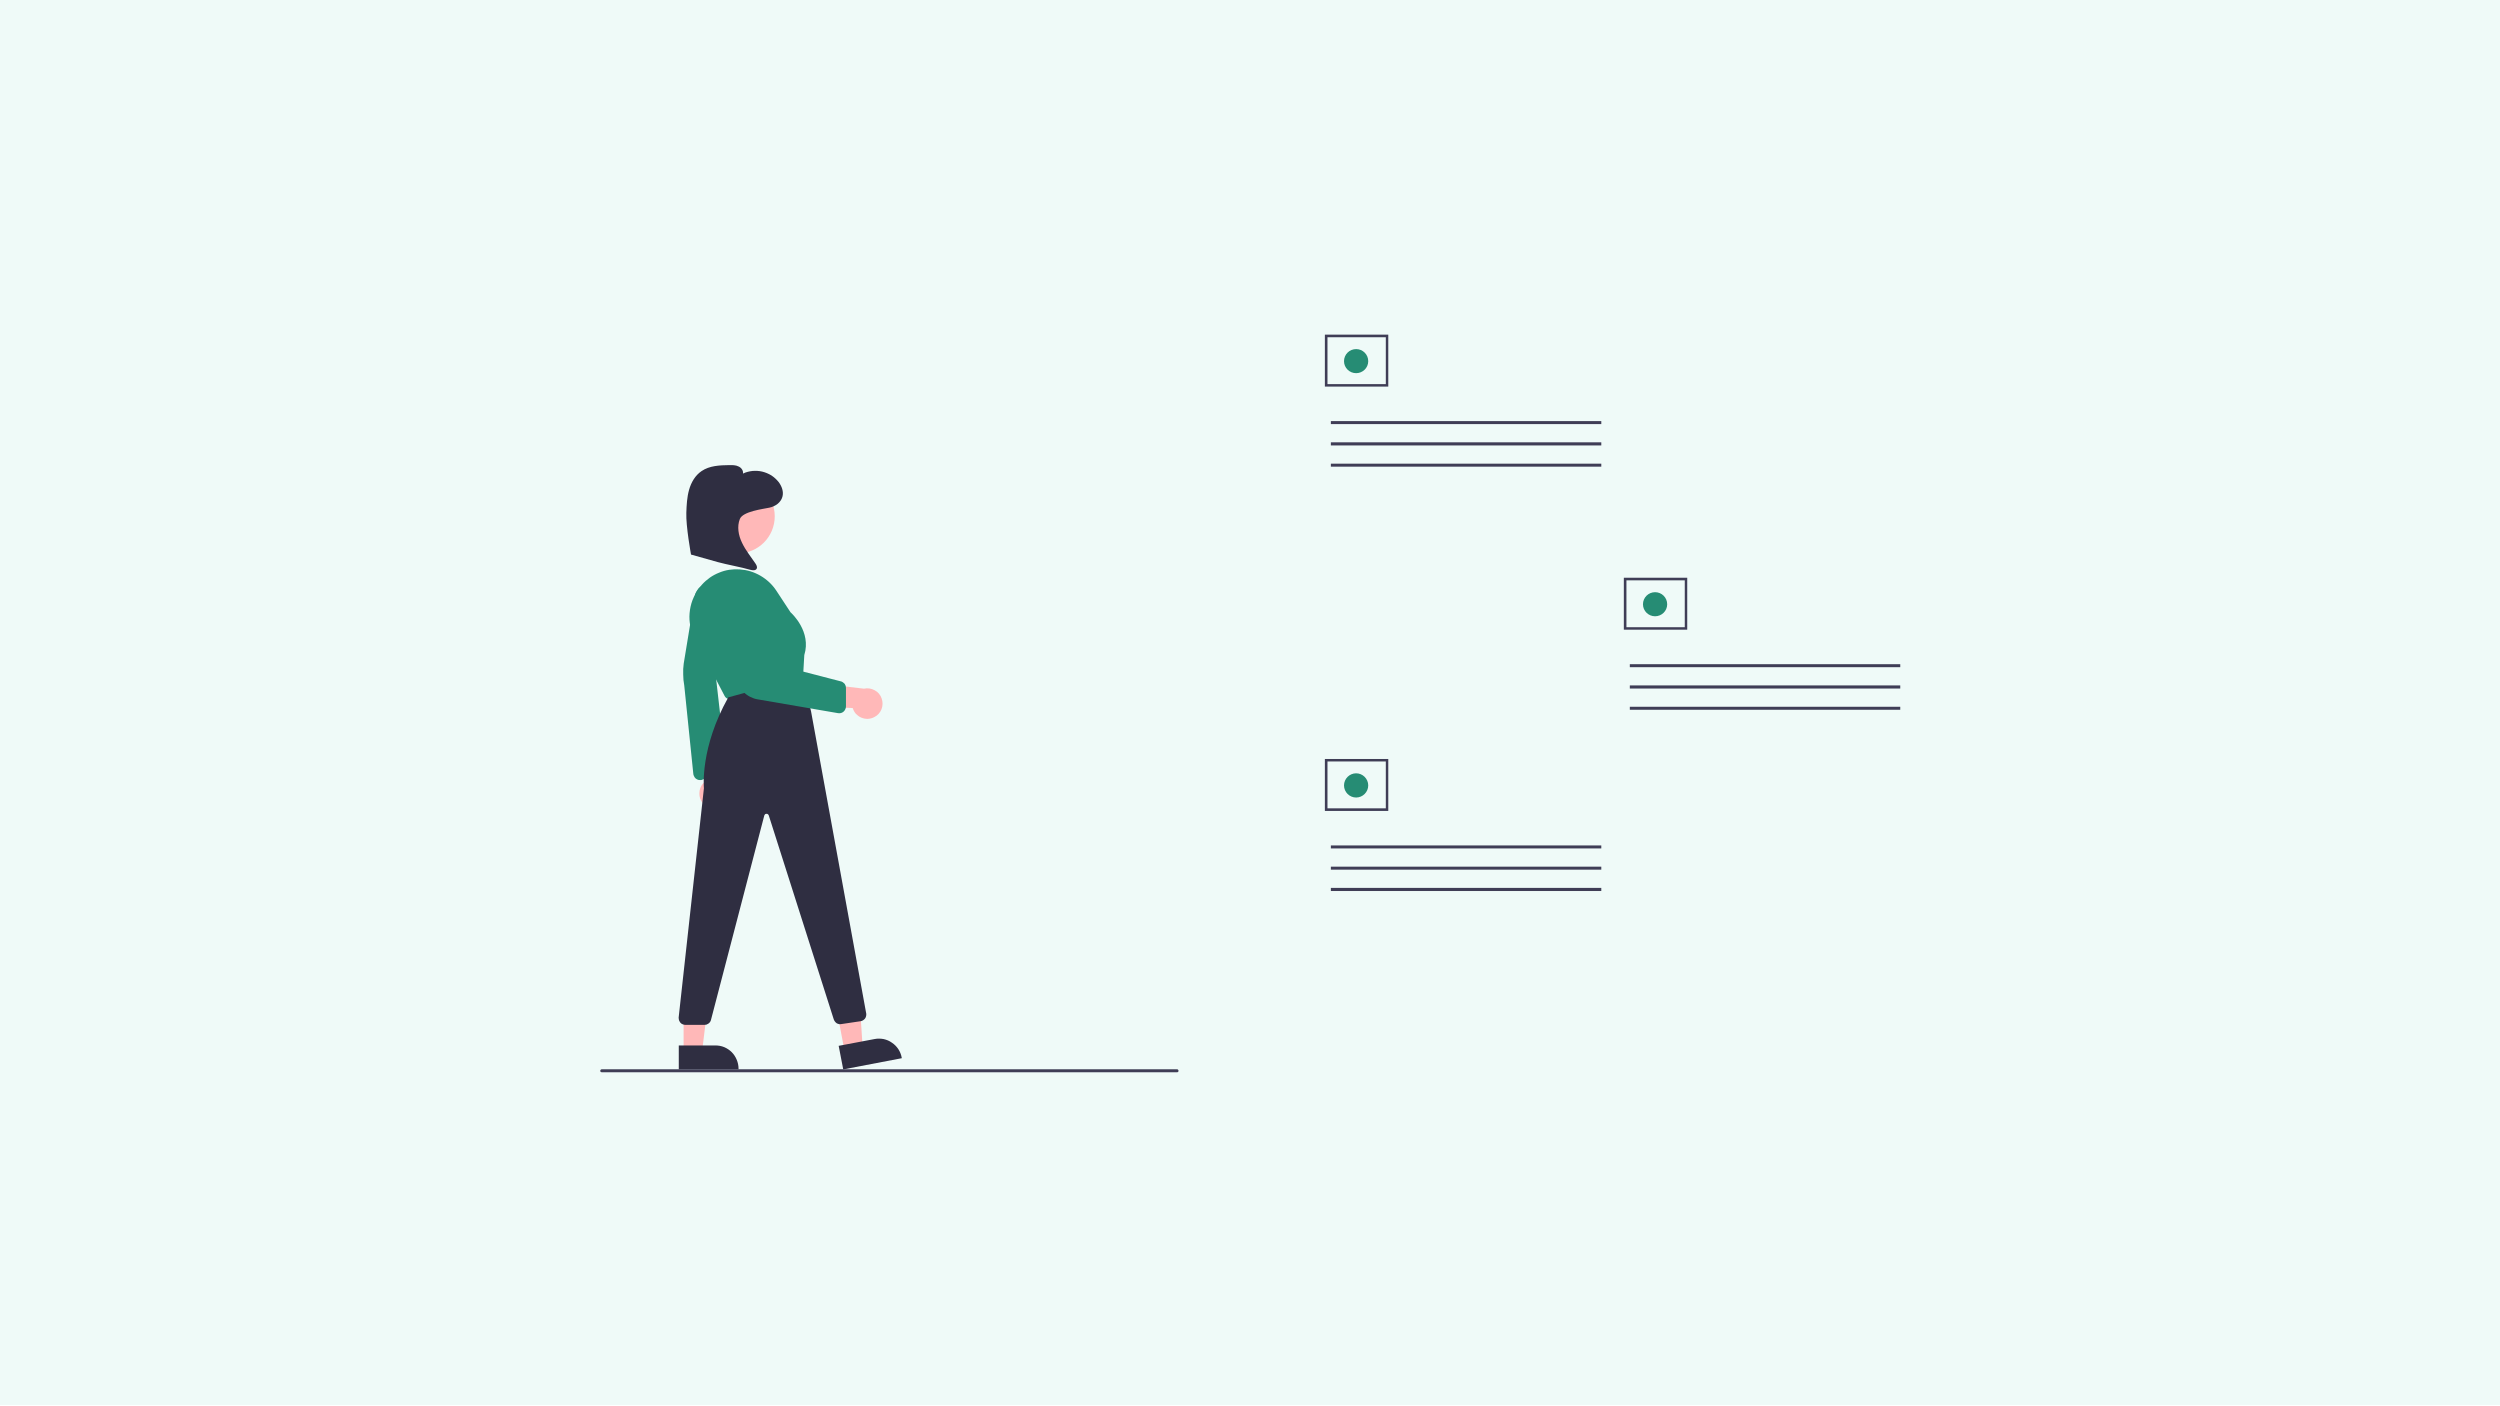 <svg version="1.2" xmlns="http://www.w3.org/2000/svg" viewBox="0 0 1920 1080" width="1920" height="1080">
	<title>key-observations-how-consumer-behavior-influences-agency-websites-and-app-usage-svg</title>
	<style>
		.s0 { opacity: .1;fill: #62ccb8 } 
		.s1 { fill: #ffb8b8 } 
		.s2 { fill: #268c74 } 
		.s3 { fill: #2f2e41 } 
		.s4 { fill: #3f3d56 } 
	</style>
	<g id="Layer">
		<g id="Layer">
			<g id="Layer">
				<g id="Layer3_0_FILL">
					<path id="Layer" class="s0" d="m1920 1079v-1080h-1920v1080z"/>
				</g>
			</g>
		</g>
	</g>
	<g id="Layer">
		<g id="Folder 3">
			<g id="Folder 1">
				<path id="Layer" class="s1" d="m671.3 550.8c-1.5 0.8-3.2 1.2-4.9 1.3-1.7 0-3.4-0.3-5-1-1.5-0.6-2.9-1.7-4.1-2.9-1.1-1.3-1.9-2.8-2.4-4.4l-41.4-1.8 12.6-17.5 37.4 4.4c2.8-0.6 5.7-0.2 8.2 1.2 2.6 1.3 4.5 3.6 5.4 6.3 1 2.7 0.9 5.7-0.1 8.3-1.1 2.7-3.1 4.9-5.7 6.1z"/>
				<path id="Layer" class="s2" d="m556.4 534.3l-22.8-43.8c-1.6-3-2.7-6.2-3.4-9.6-0.7-3.3-0.9-6.7-0.6-10 0.3-3.4 1-6.7 2.2-9.9 1.2-3.1 2.8-6.1 4.8-8.9q1.2-1.6 2.5-3.1 2.7-3 6.1-5.4 3.3-2.3 7.1-3.8 3.8-1.6 7.8-2.2 4-0.6 8.1-0.3 4.2 0.3 8.2 1.5 4.1 1.3 7.7 3.4 3.6 2.1 6.7 5 3.1 2.9 5.4 6.4l10.9 16.6c1.1 1 16.2 14.9 10.6 32.9l-1 17.4q0 0.8-0.4 1.6-0.3 0.8-0.8 1.4-0.6 0.7-1.3 1.1-0.7 0.5-1.5 0.6l-50.5 11.8q-0.9 0.2-1.7 0.1-0.9-0.1-1.7-0.5-0.8-0.3-1.4-0.9-0.6-0.6-1-1.4z"/>
				<path id="Layer" class="s1" d="m540.4 617.5c-1.2-1.2-2.1-2.7-2.7-4.3-0.5-1.6-0.7-3.3-0.5-5 0.1-1.7 0.7-3.3 1.5-4.8 0.9-1.5 2.1-2.7 3.5-3.7l-10.7-40 20.4 6.8 7.1 37c1.4 2.5 1.9 5.4 1.3 8.2-0.5 2.8-2.1 5.3-4.4 7-2.3 1.8-5.1 2.6-8 2.4-2.8-0.2-5.5-1.5-7.5-3.6z"/>
				<path id="Layer" class="s2" d="m535.4 598.6q-0.6-0.3-1.1-0.7-0.4-0.4-0.8-0.9-0.4-0.5-0.6-1.1-0.3-0.6-0.4-1.2l-7-68.3q-0.4-2.1-0.6-4.2-0.2-2.1-0.2-4.2-0.1-2.1 0-4.2 0.1-2.2 0.4-4.2l8.4-51.2c0.2-1.5 0.6-2.9 1.4-4.2 0.7-1.3 1.6-2.5 2.8-3.4 1.1-1 2.4-1.7 3.9-2.2 1.4-0.4 2.9-0.6 4.4-0.5 1.5 0.1 3.1 0.6 4.5 1.3 1.4 0.7 2.6 1.7 3.6 2.9 1 1.2 1.8 2.7 2.2 4.2 0.5 1.5 0.6 3.1 0.4 4.7l-6.9 58.6 7.9 69.3q0.1 0.7 0 1.5-0.2 0.8-0.5 1.5-0.4 0.7-0.9 1.2-0.6 0.6-1.3 1l-14.9 4.2q-0.6 0.3-1.2 0.5-0.6 0.1-1.2 0.1-0.6 0-1.2-0.1-0.6-0.2-1.1-0.4z"/>
				<path id="Layer" class="s1" d="m648.6 807.1l13.9-2.7-3.5-55.1-20.6 3.9 10.2 53.9z"/>
				<path id="Layer" class="s3" d="m644.1 803.2l27.5-5.2c2.4-0.5 4.7-0.4 7 0 2.3 0.5 4.5 1.4 6.4 2.8 2 1.3 3.6 3 4.9 4.9 1.3 2 2.2 4.2 2.6 6.5l0.1 0.5-45 8.6z"/>
				<path id="Layer" class="s1" d="m525 807.5h14.2l6.7-54.8h-20.9v54.8z"/>
				<path id="Layer" class="s3" d="m521.3 802.9h28c2.4 0 4.7 0.4 6.9 1.3 2.1 0.9 4.1 2.2 5.8 3.9 1.6 1.6 2.9 3.6 3.8 5.8 0.9 2.1 1.4 4.5 1.4 6.8v0.6h-45.9z"/>
				<path id="Layer" class="s1" d="m566.6 425c-15.8 0-28.5-12.7-28.5-28.5 0-15.7 12.7-28.4 28.5-28.4 15.7 0 28.4 12.7 28.4 28.4 0 15.8-12.7 28.5-28.4 28.5z"/>
				<path id="Layer" class="s3" d="m522.6 785.5q-0.3-0.4-0.6-0.9-0.3-0.5-0.5-1-0.2-0.5-0.2-1-0.1-0.5-0.1-1.1l19.4-176c-0.1-1.6-2.8-31.5 18.6-69.7l0.1-0.2 57.3-15.9 6.3 26.7 42.4 232.2q0.1 1-0.2 2-0.2 0.9-0.8 1.7-0.7 0.8-1.5 1.3-0.9 0.6-1.9 0.7l-14.8 2.2q-0.9 0.2-1.8 0-1-0.2-1.8-0.7-0.8-0.6-1.3-1.3-0.6-0.8-0.9-1.7l-49.9-156.6q-0.2-0.5-0.7-0.9-0.4-0.3-1-0.3-0.6 0-1.1 0.3-0.4 0.4-0.6 0.9l-41 157.2q-0.2 0.8-0.7 1.5-0.5 0.7-1.2 1.2-0.7 0.5-1.5 0.8-0.8 0.2-1.6 0.2h-14.6q-0.5 0-1-0.1-0.5-0.1-1-0.3-0.5-0.2-1-0.5-0.4-0.3-0.8-0.7z"/>
				<path id="Layer" class="s2" d="m643.6 547.7l-61.7-10.6c-2-0.3-3.9-1-5.7-1.9-1.8-0.9-3.5-2.1-4.9-3.5-1.5-1.4-2.7-3-3.7-4.8-1-1.7-1.7-3.6-2.1-5.6l-12.9-60.8c-0.5-2.4-0.4-4.8 0.1-7.2 0.5-2.3 1.6-4.6 3.1-6.5 1.4-1.9 3.3-3.4 5.5-4.5 2.1-1.1 4.5-1.8 6.9-1.9 2.1 0 4.1 0.3 6.1 1 1.9 0.6 3.7 1.7 5.3 3 1.6 1.4 2.9 3 3.9 4.8 1 1.8 1.6 3.8 1.8 5.9l6.5 54.2 54.4 14.1q0.8 0.3 1.4 0.8 0.7 0.5 1.2 1.1 0.4 0.7 0.7 1.5 0.2 0.7 0.2 1.6v14.1q0 1.2-0.5 2.2-0.5 1.1-1.3 1.8-0.9 0.8-2 1.1-1.1 0.3-2.3 0.1z"/>
				<path id="Layer" class="s3" d="m590.8 389.9c4.5-0.9 8.9-3.9 10.1-8.4 1.1-3.9-0.5-8.1-2.9-11.3-1.6-2-3.5-3.7-5.6-5.1-2.2-1.3-4.5-2.3-7-2.9-2.5-0.6-5-0.7-7.5-0.5-2.6 0.3-5 0.9-7.3 2 0.4-2.3-1.3-4.6-3.5-5.5q-0.8-0.3-1.6-0.6-0.9-0.2-1.8-0.3-0.8-0.1-1.7-0.1-0.9 0-1.8 0c-7.4 0.1-15.3 0.4-21.4 4.6-4.9 3.3-8 8.7-9.6 14.4-1.6 5.7-1.9 11.7-2.1 17.6-0.4 10.3 3.6 32.1 3.6 32.1 0 0 14.3 4 20.6 5.8 6.8 1.9 18.2 3.9 24.9 5.9 1.7 0.5 4.1 0.7 4.9-0.8 0.7-1.3-0.1-2.8-0.9-4-3.5-5.2-7.6-10.2-10.3-15.9-2.8-5.7-4-12.5-1.7-18.3 2.3-5.9 18.1-7.7 22.6-8.7z"/>
			</g>
			<g id="Folder 2">
				<path id="Layer" class="s4" d="m1022.1 649.3h207.7v2.3h-207.7z"/>
				<path id="Layer" class="s4" d="m1022.1 665.6h207.7v2.3h-207.7z"/>
				<path id="Layer" class="s4" d="m1022.1 681.9h207.7v2.4h-207.7z"/>
				<path id="Layer" fill-rule="evenodd" class="s4" d="m1017.5 582.9h48.7v39.9h-48.7zm2 37.9h44.8v-36h-44.8z"/>
				<path id="Layer" class="s2" d="m1041.5 612.5c-5.1 0-9.3-4.2-9.3-9.3 0-5.1 4.2-9.3 9.3-9.3 5.1 0 9.3 4.2 9.3 9.3 0 5.1-4.2 9.3-9.3 9.3z"/>
				<path id="Layer" class="s4" d="m1022.1 323.4h207.7v2.3h-207.7z"/>
				<path id="Layer" class="s4" d="m1022.1 339.7h207.7v2.4h-207.7z"/>
				<path id="Layer" class="s4" d="m1022.1 356.1h207.7v2.3h-207.7z"/>
				<path id="Layer" fill-rule="evenodd" class="s4" d="m1017.5 257h48.7v39.9h-48.7zm2 38h44.8v-36h-44.8z"/>
				<path id="Layer" class="s2" d="m1041.5 286.6c-5.1 0-9.3-4.1-9.3-9.2 0-5.2 4.2-9.3 9.3-9.3 5.1 0 9.3 4.1 9.3 9.3 0 5.1-4.2 9.2-9.3 9.2z"/>
				<path id="Layer" class="s4" d="m1251.7 510.1h207.7v2.3h-207.7z"/>
				<path id="Layer" class="s4" d="m1251.7 526.4h207.7v2.4h-207.7z"/>
				<path id="Layer" class="s4" d="m1251.7 542.8h207.7v2.3h-207.7z"/>
				<path id="Layer" fill-rule="evenodd" class="s4" d="m1247.1 443.7h48.7v39.9h-48.7zm2 38h44.8v-36h-44.8z"/>
				<path id="Layer" class="s2" d="m1271.1 473.3c-5.1 0-9.3-4.1-9.3-9.2 0-5.2 4.2-9.3 9.3-9.3 5.1 0 9.3 4.1 9.3 9.3 0 5.1-4.2 9.2-9.3 9.2z"/>
				<path id="Layer" class="s4" d="m904 823.5h-441.8c-0.3 0-0.6-0.1-0.9-0.3-0.2-0.2-0.3-0.5-0.3-0.8 0-0.3 0.1-0.6 0.3-0.8 0.3-0.3 0.6-0.4 0.9-0.4h441.8c0.3 0 0.6 0.1 0.8 0.4 0.2 0.2 0.3 0.5 0.3 0.8 0 0.3-0.1 0.6-0.3 0.8-0.2 0.2-0.5 0.3-0.8 0.3z"/>
			</g>
		</g>
	</g>
</svg>